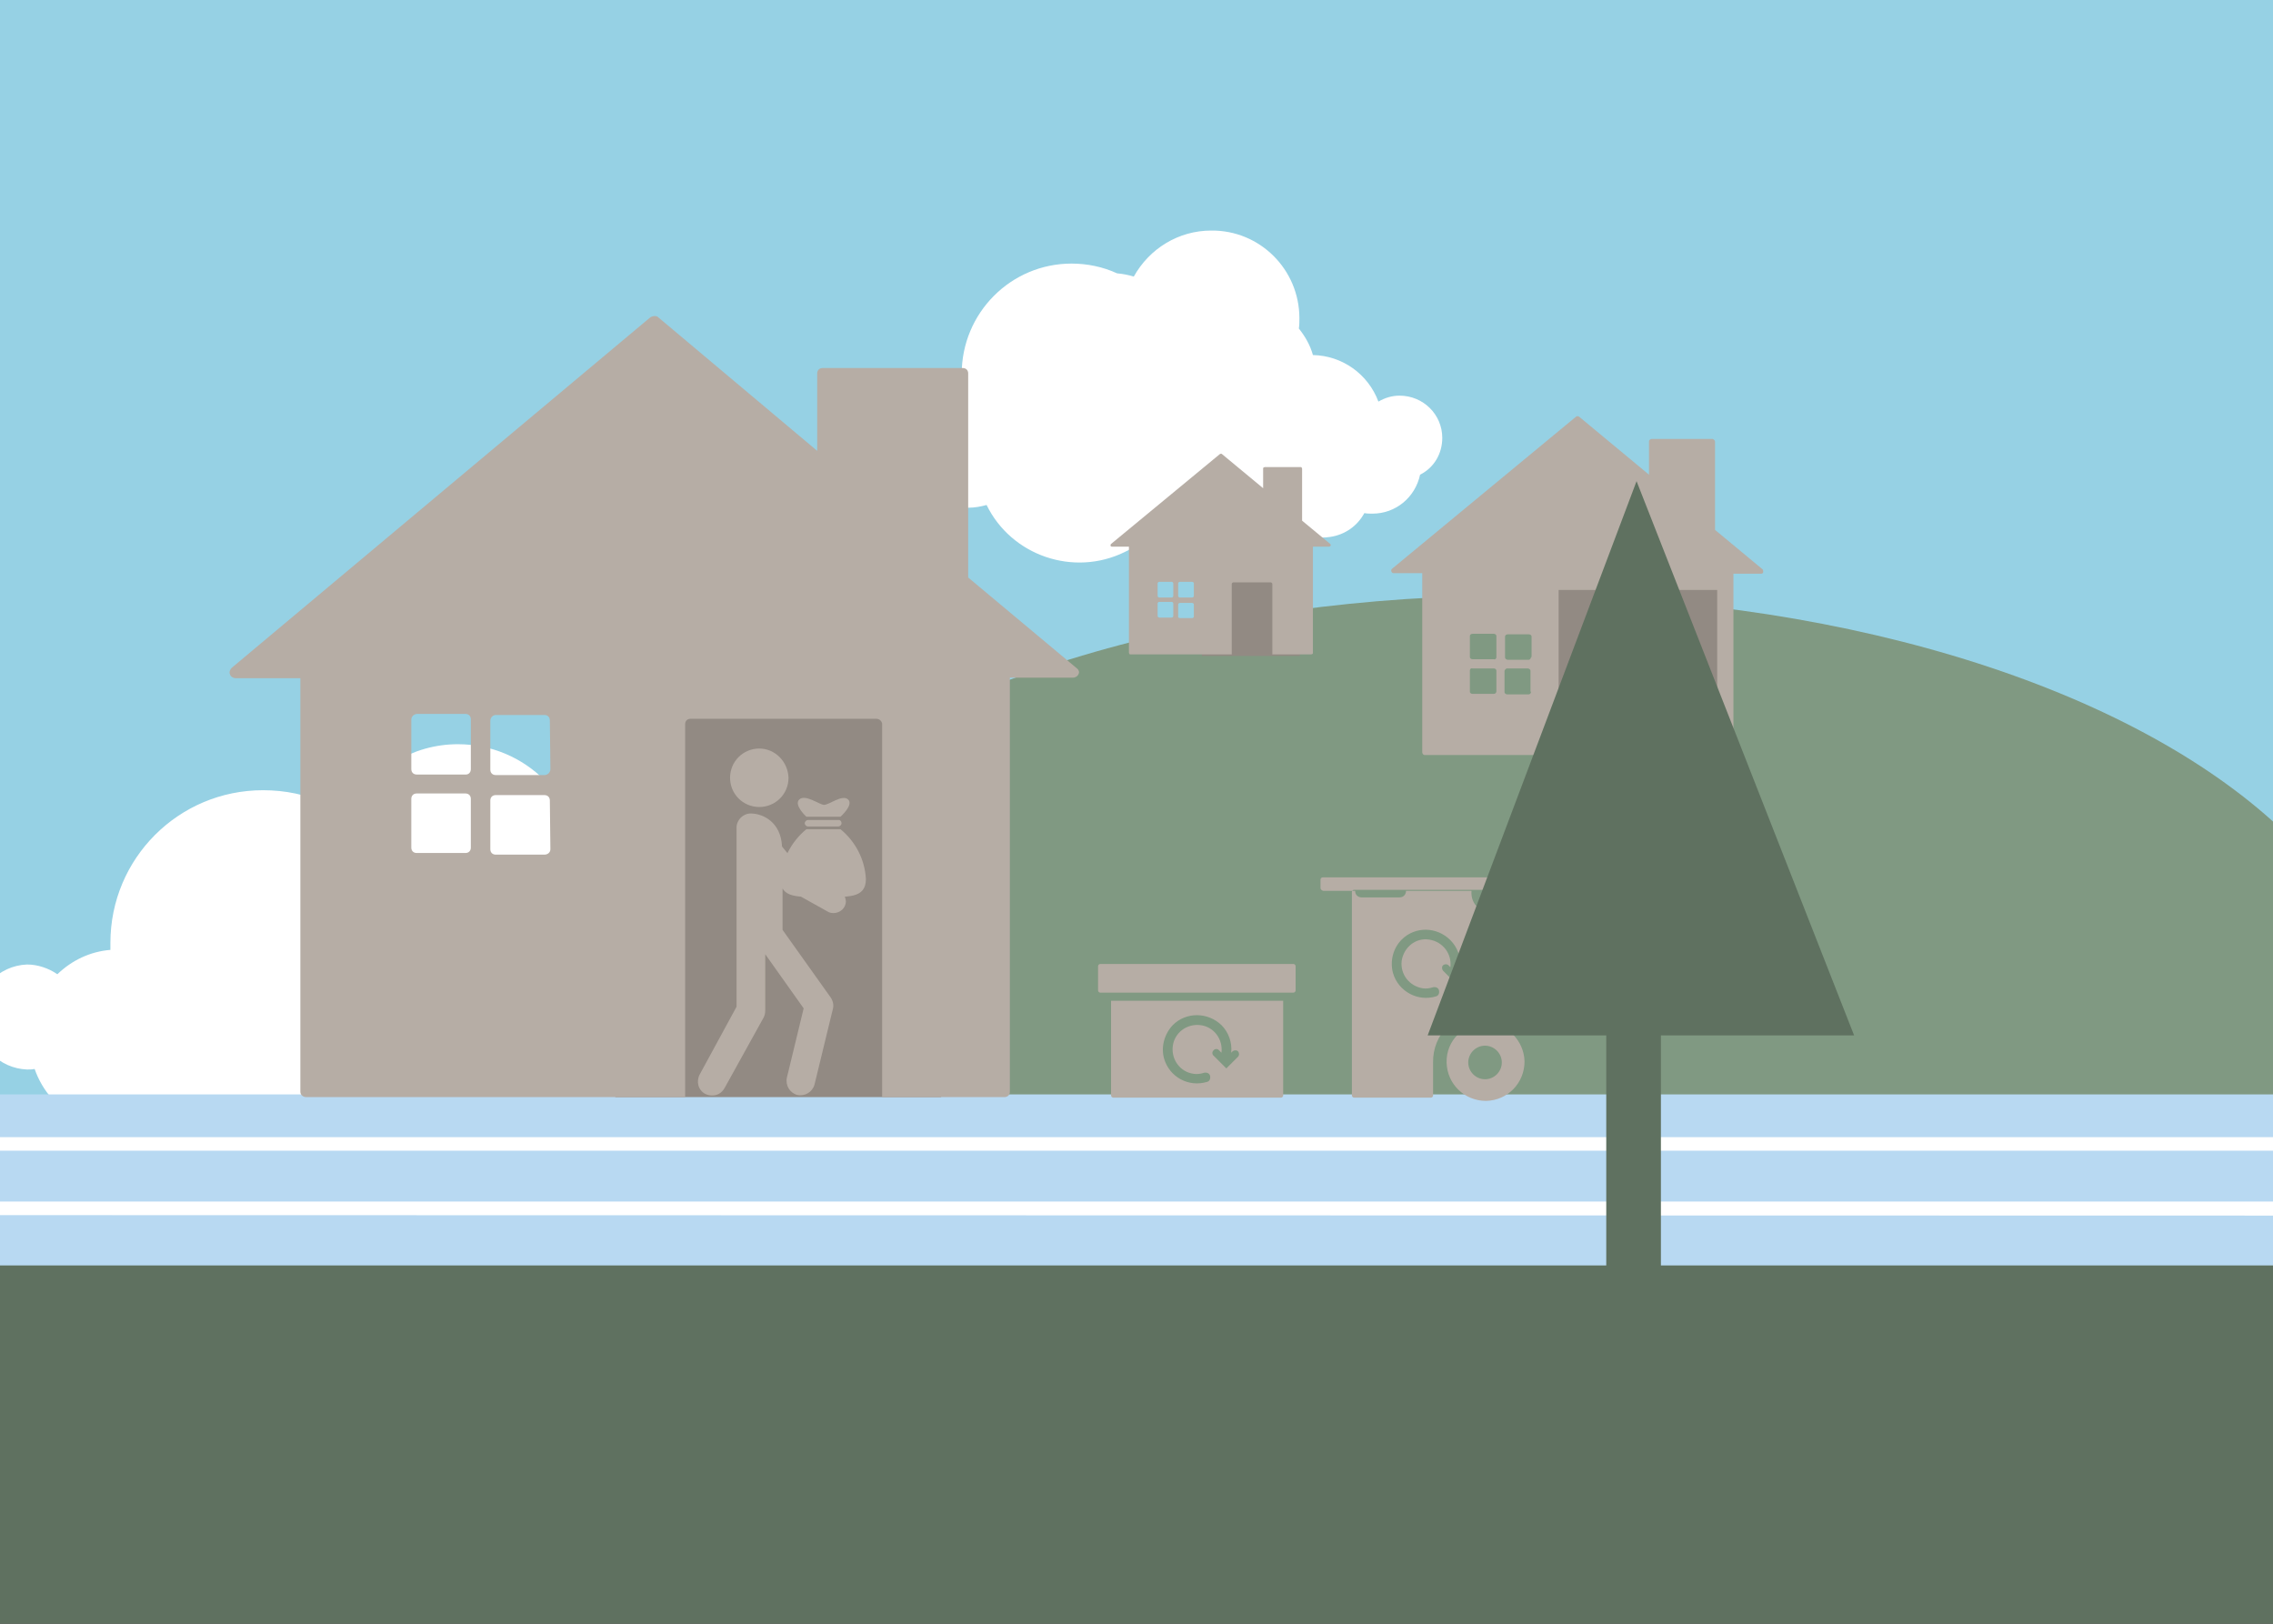 <?xml version="1.0" encoding="utf-8"?>
<!-- Generator: Adobe Illustrator 24.1.2, SVG Export Plug-In . SVG Version: 6.00 Build 0)  -->
<svg version="1.1" id="Layer_1" xmlns="http://www.w3.org/2000/svg" xmlns:xlink="http://www.w3.org/1999/xlink" x="0px" y="0px"
	 viewBox="0 0 420 300" style="enable-background:new 0 0 420 300;" xml:space="preserve">
<rect x="0" y="0" width="420" height="300" fill="#333333" stroke="none"/>
<style type="text/css">
	.st0{fill:#96D1E4;}
	.st1{fill:#FFFFFF;}
	.st2{fill:#809982;}
	.st3{fill:#5F7160;}
	.st4{fill:#928A83;}
	.st5{fill:#B6ADA5;}
	.st6{fill:#B8D9F2;}
	.st7{fill:none;}
</style>
<g id="sectionImage-1">
	<rect x="-16.5" y="-8.3" class="st0" width="507.1" height="226.9"/>
	<g id="cloud">
		<path class="st1" d="M266.5,80.9c0-4.3-3.5-7.8-7.9-7.8l0,0l0,0c-1.4,0-2.7,0.4-3.9,1.1c-1.9-5.1-6.7-8.5-12.1-8.6
			c-0.5-1.8-1.4-3.4-2.6-4.9c0.1-0.6,0.1-1.3,0.1-1.9c0-9-7.3-16.3-16.3-16.2l0,0l0,0c-6,0-11.4,3.3-14.3,8.5c-1-0.3-2-0.5-3.1-0.6
			c-2.6-1.2-5.5-1.8-8.4-1.8l0,0c-11.2,0-20.3,9.1-20.3,20.4v0.1V70c-2.6,0.3-5.1,1.4-7,3.2c-1.2-0.8-2.6-1.3-4-1.3
			c-3.9,0-7,3.1-7,7l0,0c0,3.9,3.1,7,7,7c0.3,0,0.7,0,1-0.1c1.7,4.8,6.2,8,11.3,8c1.1,0,2.2-0.2,3.3-0.5c4.6,9.4,16.1,13.3,25.5,8.7
			c4-1.9,7.1-5.2,8.9-9.2c0.5,0.1,1,0.1,1.5,0.1c0.8,0,1.5-0.1,2.3-0.3c4,3.9,10.5,3.9,14.4-0.1c0.2-0.2,0.4-0.5,0.6-0.7
			c0.8,4.9,5.4,8.2,10.3,7.4c2.7-0.4,5-2,6.3-4.4c0.5,0.1,1,0.1,1.5,0.1c4.3,0,7.9-3,8.8-7.2C265,86.4,266.5,83.8,266.5,80.9z"/>
	</g>
	<path id="cloud2" class="st1" d="M143.8,190.8c0-6-4.9-10.9-10.9-10.9l0,0c-1.9,0-3.9,0.5-5.5,1.5c-2.6-7.1-9.3-11.8-16.9-12
		c-0.7-2.5-1.9-4.7-3.5-6.7c0.1-0.9,0.2-1.8,0.2-2.6c0-12.5-10.1-22.6-22.6-22.6l0,0l0,0c-8.3,0-15.9,4.6-19.9,11.9
		c-1.4-0.5-2.9-0.7-4.4-0.9c-3.7-1.7-7.6-2.5-11.7-2.5l0,0c-15.6,0-28.2,12.6-28.2,28.2l0,0c0,0.4,0,0.9,0,1.3
		c-3.7,0.3-7.1,1.9-9.8,4.5C9,178.9,7,178.2,5,178.2l0,0c-5.3,0.2-9.5,4.6-9.4,10c0.2,5.1,4.3,9.2,9.4,9.4c0.5,0,0.9,0,1.4-0.1
		c2.9,8.3,11.8,12.9,20.3,10.4C33.1,221,49,226.4,62.1,220c5.5-2.7,9.9-7.2,12.4-12.8c0.7,0.1,1.4,0.2,2.1,0.2
		c1.1,0,2.1-0.1,3.2-0.4c5.6,5.5,14.5,5.4,20-0.2c0.3-0.4,0.7-0.7,1-1.1c1,6.8,7.4,11.5,14.2,10.5c3.8-0.6,7.1-2.8,9-6.2
		c6.6,1.2,13-3.1,14.3-9.7C141.7,198.4,143.8,194.7,143.8,190.8z"/>
	<ellipse class="st2" cx="280.4" cy="193.1" rx="160.9" ry="83.1"/>
	<rect x="-16.5" y="217.8" class="st3" width="507.1" height="91.2"/>
	<path class="st4" d="M222.1,100.4h18.1v20.8h-18.1V100.4z"/>
	<path id="Shape_5_copy_2" class="st5" d="M325.7,105.2l-8.8-7.3V81.6c0-0.2-0.2-0.4-0.4-0.5l0,0h-11.3c-0.2,0-0.5,0.2-0.5,0.4l0,0
		l0,0v6.2L291.8,77c-0.1-0.1-0.2-0.1-0.3-0.1c-0.1,0-0.2,0-0.3,0.1l-34,28.1c-0.1,0.1-0.2,0.3-0.1,0.5s0.2,0.3,0.4,0.3h5.3V139
		c0,0.2,0.2,0.5,0.4,0.5l0,0H295v-22c0-0.2,0.2-0.4,0.5-0.4l0,0h11.6c0.2,0,0.5,0.2,0.5,0.4l0,0v22h12.2c0.2,0,0.4-0.2,0.5-0.4l0,0
		l0,0V106h5.1c0.2,0,0.4-0.1,0.4-0.3C325.8,105.5,325.8,105.3,325.7,105.2L325.7,105.2z M276.5,127.7c0,0.3-0.2,0.5-0.5,0.5h-3.9
		c-0.3,0-0.5-0.2-0.5-0.4v-3.9c0-0.3,0.2-0.5,0.5-0.4h3.9c0.3,0,0.5,0.2,0.5,0.4V127.7z M276.5,121.4c0,0.3-0.2,0.5-0.5,0.4h-3.9
		c-0.3,0-0.5-0.2-0.5-0.4v-3.9c0-0.2,0.2-0.4,0.5-0.4h3.9c0.3,0,0.5,0.2,0.5,0.4l0,0V121.4z M282.9,127.8c0,0.3-0.2,0.5-0.5,0.5
		h-3.9c-0.2,0-0.5-0.2-0.5-0.4l0,0l0,0V124c0-0.2,0.2-0.4,0.4-0.5l0,0h3.9c0.2,0,0.5,0.2,0.5,0.4l0,0l0,0v3.9H282.9z M282.9,121.4
		c0,0.2-0.2,0.5-0.4,0.5l0,0h-3.9c-0.2,0-0.5-0.2-0.5-0.4l0,0v-3.9c0-0.2,0.2-0.4,0.5-0.4l0,0h3.9c0.3,0,0.5,0.2,0.5,0.4l0,0v3.8
		H282.9z"/>
	<rect x="-28.3" y="202.2" class="st6" width="493.5" height="31.6"/>
	<path class="st1" d="M-28.3,212.6v-2.5h504.6v2.5H-28.3z"/>
	<path id="Shape_734_copy" class="st1" d="M-28.3,224.5V222h504.6v2.6L-28.3,224.5z"/>
	<path id="Shape_5_copy" class="st5" d="M245.8,100.5l-5.2-4.3v-9.6c0-0.1-0.1-0.3-0.2-0.3l0,0h-6.7c-0.1,0-0.3,0.1-0.3,0.2l0,0l0,0
		v3.7l-7.6-6.3c-0.1-0.1-0.2-0.1-0.4,0l-20.1,16.6c-0.1,0.1-0.1,0.2-0.1,0.3c0,0.1,0.1,0.2,0.3,0.2h3.1v19.6c0,0.1,0.1,0.3,0.2,0.3
		l0,0h18.8v-13c0-0.1,0.1-0.3,0.3-0.3h6.9c0.1,0,0.3,0.1,0.3,0.3l0,0l0,0v13h7.2c0.1,0,0.3-0.1,0.3-0.2l0,0l0,0V101h3
		c0.1,0,0.2-0.1,0.3-0.2C245.9,100.7,245.9,100.6,245.8,100.5L245.8,100.5z M216.8,113.8c0,0.1-0.1,0.3-0.3,0.3l0,0h-2.3
		c-0.1,0-0.3-0.1-0.3-0.3l0,0l0,0v-2.3c0-0.1,0.1-0.3,0.3-0.3l0,0h2.3c0.1,0,0.3,0.1,0.3,0.3l0,0l0,0V113.8z M216.8,110.1
		c0,0.1-0.1,0.3-0.3,0.3l0,0h-2.3c-0.1,0-0.3-0.1-0.3-0.3l0,0v-2.3c0-0.1,0.1-0.3,0.3-0.3h2.3c0.1,0,0.3,0.1,0.3,0.3l0,0l0,0V110.1z
		 M220.6,113.9c0,0.1-0.1,0.3-0.3,0.3l0,0H218c-0.1,0-0.3-0.1-0.3-0.2l0,0l0,0v-2.3c0-0.1,0.1-0.3,0.3-0.3h2.3
		c0.1,0,0.3,0.1,0.3,0.3l0,0l0,0V113.9z M220.6,110.1c0,0.1-0.1,0.3-0.3,0.3l0,0H218c-0.1,0-0.3-0.1-0.3-0.3l0,0v-2.3
		c0-0.1,0.1-0.3,0.3-0.3h2.3c0.1,0,0.3,0.1,0.3,0.3l0,0l0,0V110.1z"/>
	<rect x="288" y="109" class="st4" width="29.3" height="29.9"/>
	<path class="st4" d="M113.7,121.2h60.2v81.5h-60.2V121.2z"/>
	<path class="st5" d="M239.4,178.5c0-0.2-0.2-0.4-0.4-0.4l0,0h-35.7c-0.2,0-0.4,0.2-0.4,0.4l0,0v4.5c0,0.2,0.2,0.4,0.4,0.4l0,0h1.1
		l0,0H238l0,0h1c0.2,0,0.4-0.2,0.4-0.4l0,0V178.5z M199,123.5l-20.1-16.8V69c0-0.6-0.4-1-1-1H152c-0.6,0-1,0.4-1,1l0,0v14.3
		l-29.4-24.7c-0.2-0.2-0.4-0.2-0.7-0.2c-0.2,0-0.5,0.1-0.7,0.2l-77.4,64.8c-0.3,0.3-0.5,0.8-0.3,1.2c0.1,0.4,0.6,0.7,1,0.7h12v76.4
		c0,0.6,0.5,1,1.1,1h70v-68.9c0-0.6,0.4-1,1-1h34.3c0.6,0,1,0.4,1.1,0.9v0.1v68.9h22.6c0.6,0,1-0.4,1-1l0,0v-76.5h11.7
		c0.4,0,0.9-0.3,1-0.7C199.5,124.2,199.3,123.7,199,123.5L199,123.5z M87,156.6c0,0.6-0.4,1-1,1h-9c-0.6,0-1-0.4-1-1l0,0v-9
		c0-0.6,0.4-1,1-1h9c0.6,0,1,0.4,1,1V156.6z M87,142.1c0,0.6-0.4,1-0.9,1c0,0,0,0-0.1,0h-9c-0.6,0-1-0.4-1-1c0,0,0,0,0-0.1v-9
		c0-0.6,0.4-1,1-1.1h9c0.6,0,1,0.4,1,1c0,0,0,0,0,0.1l0,0V142.1z M101.7,156.9c0,0.6-0.5,1-1.1,1h-9c-0.6,0-1-0.4-1-1l0,0v-9
		c0-0.6,0.4-1,1-1h9c0.6,0,1,0.4,1,1L101.7,156.9L101.7,156.9z M101.7,142.1c0,0.6-0.5,1.1-1.1,1.1h-9c-0.6,0-1-0.4-1-1l0,0v-9
		c0-0.6,0.4-1,0.9-1.1c0,0,0,0,0.1,0h9c0.6,0,1,0.4,1,1l0,0L101.7,142.1L101.7,142.1z M205.3,184.9v17.5c0,0.2,0.2,0.4,0.4,0.4h31
		c0.2,0,0.4-0.2,0.4-0.4l0,0l0,0v-17.5H205.3z M216.7,189.4c2.5-2.5,6.5-2.4,9,0c1.3,1.3,2,3.2,1.8,5.1l0.3-0.3
		c0.3-0.2,0.8-0.2,1,0.1s0.2,0.6,0,0.9l-2.2,2.2l-2.3-2.3c-0.3-0.2-0.4-0.7-0.1-1c0.2-0.3,0.7-0.4,1-0.1l0.1,0.1l0,0l0.4,0.4l0,0
		c0.3-2.5-1.4-4.8-3.9-5.1s-4.8,1.4-5.1,3.9s1.4,4.8,3.9,5.1c0.6,0.1,1.3,0,1.9-0.2c0.5-0.1,1,0.1,1.1,0.6s-0.1,1-0.6,1.1l0,0
		c-3.4,1-6.9-0.9-7.9-4.3C214.5,193.5,215.1,191.1,216.7,189.4L216.7,189.4z M267.3,196.3c0.1,4,3.3,7.1,7.3,7.1
		c4-0.1,7.1-3.3,7.1-7.3c-0.1-3.9-3.3-7.1-7.2-7.1C270.4,189.1,267.2,192.3,267.3,196.3L267.3,196.3L267.3,196.3L267.3,196.3z
		 M271.3,196.3c0-1.7,1.4-3.1,3.1-3.1s3.1,1.4,3.1,3.1c0,1.7-1.4,3.1-3.1,3.1C272.7,199.4,271.3,198,271.3,196.3L271.3,196.3
		L271.3,196.3L271.3,196.3z M244,164.1v-1.6c0-0.2,0.2-0.4,0.4-0.4l0,0h33.4c0.1,0,0.2,0,0.2,0.1l0,0l0,0l0,0
		c1.5,1.3,1.6,3.7,0.3,5.2c-1.3,1.5-3.7,1.6-5.2,0.3c-0.9-0.8-1.3-1.9-1.2-3.1h-12.1c0,0.7-0.5,1.2-1.2,1.2l0,0h-7
		c-0.7,0-1.2-0.5-1.2-1.2h-5.9C244.2,164.5,244,164.3,244,164.1L244,164.1z M149,150.9h6.3c0,0,2.5-2.2,1.4-3.2s-3.6,1.1-4.5,1
		s-3.4-2-4.5-1S149,150.9,149,150.9L149,150.9z M155.3,153.2H149c-2.8,2.3-4.5,5.6-4.8,9.2c0,3.7,3.5,3.3,7.9,3.3s7.9,0.4,7.9-3.3
		C159.8,158.8,158.1,155.5,155.3,153.2L155.3,153.2z M149.3,151.5c-0.3,0-0.6,0.3-0.6,0.6s0.3,0.6,0.6,0.6l0,0h5.6
		c0.3,0,0.6-0.3,0.6-0.6l0,0c0-0.3-0.2-0.6-0.5-0.6l0,0H149.3z M145.7,143.7c0,3-2.4,5.4-5.4,5.4s-5.4-2.4-5.4-5.4s2.4-5.4,5.4-5.4
		C143.2,138.3,145.6,140.7,145.7,143.7L145.7,143.7L145.7,143.7L145.7,143.7z M155,164.4l-7.3-4.1l-3.2-3.9
		c-0.2-4.5-3.5-6.1-5.8-6.1c-1.4,0-2.6,1.2-2.6,2.6l0,0V186l-6.8,12.5c-0.7,1.3-0.3,2.9,1,3.6l0,0c0.4,0.2,0.8,0.3,1.3,0.3
		c1,0,1.8-0.5,2.3-1.4l7.2-13c0.2-0.4,0.3-0.8,0.3-1.3v-10.4l7.1,10l-3.1,12.8c-0.3,1.4,0.5,2.8,1.9,3.2c1.4,0.3,2.8-0.5,3.2-1.9
		l3.4-14c0.2-0.7,0-1.5-0.4-2.1l-8.9-12.5c0-0.1,0-0.1,0-0.2v-8c0.2,0.2,0.4,0.4,0.6,0.5l7.7,4.3c0.3,0.2,0.7,0.3,1.1,0.3
		c1.2,0,2.3-0.9,2.3-2.2C156.2,165.6,155.8,164.8,155,164.4L155,164.4z M274.2,164.4h-24c-0.2,0-0.4,0.2-0.4,0.4v37.6
		c0,0.2,0.2,0.4,0.4,0.4l0,0h14.2c0.2,0,0.4-0.2,0.4-0.4l0,0v-6.1c-0.1-5.2,4.1-9.5,9.4-9.6l0,0h2.6c0.2,0,0.4-0.2,0.4-0.4v-21.9
		H274.2z M259,173.6c2.5-2.5,6.5-2.4,9,0.1c1.3,1.3,2,3.2,1.8,5l0.3-0.3c0.2-0.3,0.7-0.4,1-0.1c0.3,0.2,0.4,0.7,0.1,1l-0.1,0.1
		l-2.2,2.2l-2.3-2.3c-0.2-0.3-0.2-0.8,0.1-1c0.3-0.2,0.6-0.2,0.9,0l0,0l0.4,0.4l0,0c0.3-2.5-1.4-4.7-3.9-5.1s-4.7,1.4-5.1,3.9
		c-0.3,2.5,1.4,4.7,3.9,5.1l0,0c0.6,0.1,1.3,0,1.9-0.2c0.5-0.1,1,0.1,1.1,0.6s-0.1,1-0.6,1.1l0,0c-3.3,1-6.9-0.9-7.9-4.3
		C256.8,177.6,257.4,175.2,259,173.6L259,173.6z"/>
	<path id="Rectangle_6_copy_5" class="st3" d="M302.4,88.9l40.2,102.4h-78.8L302.4,88.9z M296.8,188.8h10.1v46.1h-10.1V188.8z"/>
</g>
<rect class="st7" width="420" height="300"/>
</svg>
